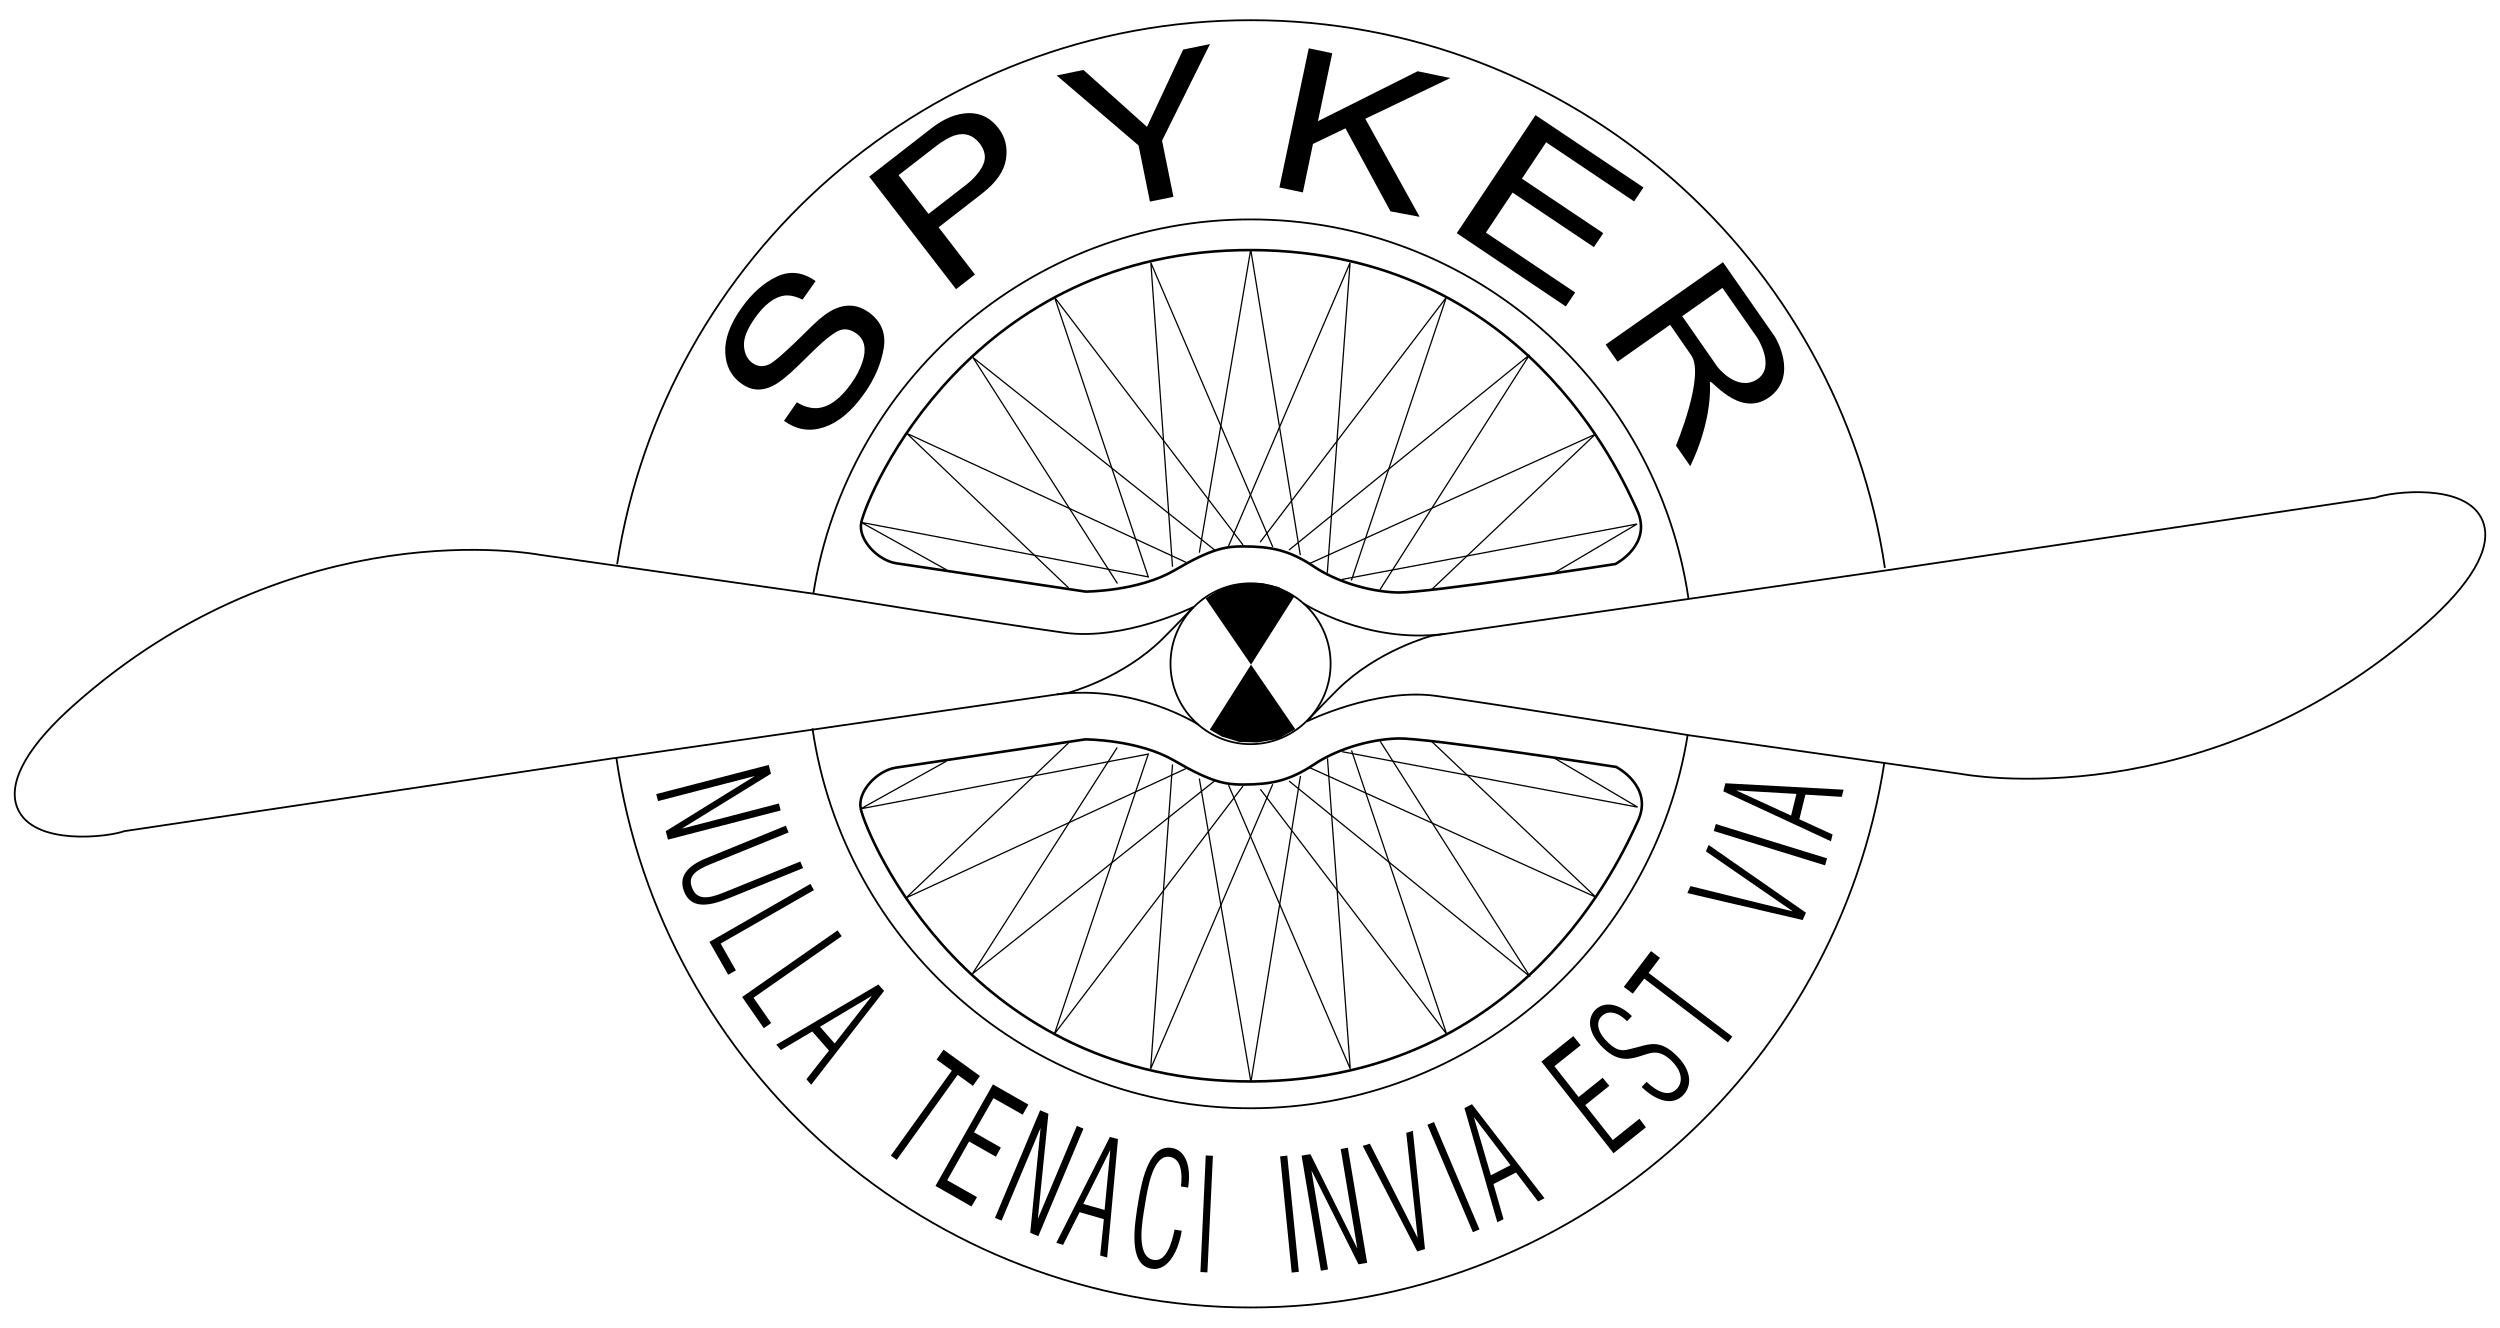 <?xml version="1.0" encoding="utf-8"?>
<!-- Generator: Adobe Illustrator 19.0.0, SVG Export Plug-In . SVG Version: 6.00 Build 0)  -->
<svg version="1.1" id="图层_1" xmlns="http://www.w3.org/2000/svg" xmlns:xlink="http://www.w3.org/1999/xlink" x="0px" y="0px"
	 width="1361.6px" height="723.1px" viewBox="1095 -344 1361.6 723.1" style="enable-background:new 1095 -344 1361.6 723.1;"
	 xml:space="preserve">
<style type="text/css">
	.st0{fill:none;stroke:#000000;stroke-width:0.99;}
	.st1{fill:none;stroke:#000000;stroke-width:1.423;}
	.st2{fill:none;stroke:#000000;stroke-width:0.696;}
</style>
<g>
	<path d="M1529-124.9c3.7,2.3,7.3,3.3,10.8,3.2c6.5-0.4,12.8-4.9,18.8-13.4c2.7-3.8,4.7-7.6,6-11.4c2.5-7.3,1.4-12.6-3.2-15.9
		c-3.4-2.4-6.8-2.9-10-1.3c-3.2,1.6-7.3,4.9-12.3,9.7l-9.1,8.9c-5.9,5.8-10.7,9.6-14.2,11.3c-6,3-11.7,2.6-16.9-1.2
		c-5.7-4-8.6-9.7-8.9-17.1c-0.3-7.3,2.6-15.4,8.8-24.1c5.7-8,12-13.7,19.2-17.1c7.1-3.4,14.2-2.6,21.2,2.4l-7.1,10.1
		c-3.7-1.8-7-2.6-10-2.2c-5.4,0.8-10.8,4.9-16,12.3c-4.2,6-6.2,11.1-5.9,15.2c0.3,4.1,1.8,7.2,4.6,9.2c3.1,2.2,6.5,2.3,10.1,0.2
		c2.3-1.4,6.7-5.2,13.2-11.4l9.5-9.3c4.6-4.5,8.7-7.5,12.4-9.1c6.3-2.7,12.3-2.1,17.9,1.8c7,4.9,9.8,11.6,8.4,19.9
		c-1.4,8.3-4.9,16.6-10.7,24.7c-6.7,9.5-14,15.6-21.8,18.2c-7.8,2.6-15,1.4-21.8-3.5L1529-124.9 M1670.5-302.9l14.6-3l34.6,31
		l19.7-42.1l14.6-3l-26.1,52.6l6.2,30.6l-12.8,2.6l-6.2-30.6L1670.5-302.9 M1807.8-317.7l12.8,2.7l-7.8,37l54.3-27.2l17.8,3.7
		l-46.3,22.2l29.6,53.4l-15.9-3l-24.5-45.2l-17.7,8.5l-5.5,26.4l-12.8-2.7L1807.8-317.7 M1931.3-281.3l58.8,39.4l-5.1,7.6
		l-47.9-32.2l-13.2,19.8l44.3,29.7l-5.1,7.6l-44.3-29.7l-14.5,21.8l48.6,32.6l-5.1,7.6l-59.4-39.9L1931.3-281.3 M1615.1-270.3
		c-2.9,0.9-6.4,2.9-10.3,5.9l-20.4,15.8l16.3,21.1l20.4-15.8c4.6-3.6,7.7-7.3,9.4-11.1c1.7-3.8,1-7.7-2.1-11.7
		C1624.8-270.5,1620.4-271.9,1615.1-270.3 M1568.4-247.8l34.1-26.5c6.7-5.2,13.4-7.9,20-8.1c6.6-0.1,12,2.6,16.3,8.2
		c3.7,4.8,5.1,10.5,4.1,16.9c-1,6.5-5.3,12.7-12.9,18.6l-23.8,18.5l19.8,25.7l-10.3,8L1568.4-247.8z M2030.4-144.2l-19.2-27.6
		l21.9-15.4l19,27.2c0,0,10.4,16.2-0.4,22.8C2040.8-130.6,2030.4-144.2,2030.4-144.2 M2026.3-135.8c-0.1-3.1,15.5,19.9,32.1,8.3
		c16.6-11.7,3.3-33.1,3.3-33.1l-28.3-40.6l-63.9,44.9l6.5,9.3l28.6-20.1l11.5,16.6c7.7,11-8.3,49.2-8.3,49.2l7.8,11.2
		C2015.5-90.1,2027.4-112.7,2026.3-135.8L2026.3-135.8z M1466.5,107.2l0,0.1l52.7-13.7l1,3.8l-61.4,15.9l-1.2-4.6l48.3-29.9l0-0.1
		l-52.5,13.6l-1-3.8l61.3-15.9l1.2,4.8L1466.5,107.2 M1523,105.7l1.5,3.7l-42.6,17.3c-8.3,3.4-12.5,6.6-9.9,13
		c2.6,6.6,8.8,5.8,16.7,2.6l42.2-17.1l1.5,3.6l-40.9,16.6c-11.4,4.6-20.3,5.3-23.9-3.8c-3.2-8.1,1.6-14,12.3-18.3L1523,105.7
		 M1481.4,169l55-31.6l1.9,3.4l-50.8,29.1l8.3,14.6l-4.2,2.4L1481.4,169 M1499.2,199l52-36.3l2.2,3.2l-48,33.5l9.6,13.8l-4,2.8
		L1499.2,199 M1549.6,224.3l20.1-25.7l-0.1-0.1l-28,16.7L1549.6,224.3 M1576.5,195.7l-39.7,51.1l-2.6-3l12.3-15.6l-9.1-10.4
		l-17.1,10.1l-2.5-2.9l55.6-32.8L1576.5,195.7L1576.5,195.7z M1605.1,233.1l3.8-5.4l19.8,14.3l-3.8,5.4l-8.3-6l-33.2,46.3l-3.2-2.3
		l33.2-46.3L1605.1,233.1 M1604.5,301.9l31.3-55.3l19.3,11l-3.1,5.5l-15.9-9l-10.6,18.6l14.6,8.3l-2.7,5l-14.6-8.3l-11.9,21.1
		l16.2,9.2l-3,5.1L1604.5,301.9 M1660.3,319.4l0.1,0.1l21.1-50.3l3.6,1.5l-24.6,58.6l-4.4-1.9l5.6-56.7l-0.1-0.1l-21.1,50.2
		l-3.6-1.5l24.6-58.6l4.5,1.9L1660.3,319.4 M1696.6,315l3.1-32.5l-0.1,0l-14.6,29.2L1696.6,315 M1703.9,276.4l-5.9,64.5l-3.8-1.1
		l2-19.8l-13.2-3.8l-9,17.8l-3.7-1.1l29.2-57.7L1703.9,276.4L1703.9,276.4z M1738.6,326.3c-1.6,10.7-7.4,22.2-16.4,20.7
		c-12.9-2.1-9.4-23.5-7.2-36.8c2.1-12.9,6.3-30.9,18.2-29c8,1.3,10.6,11,8.9,21.6l-3.9-0.6c0.9-7.5,0-15.1-6-16.1
		c-9.4-1.6-12.2,17.6-13.6,26c-1.6,9.6-5.1,28.5,4.8,30.1c6.7,1.1,9.8-8.9,11.3-16.5L1738.6,326.3 M1748.8,348.8l2.9-63.5l3.9,0.2
		l-3,63.5L1748.8,348.8 M1798.5,349.1l-6.3-63.3l3.9-0.4l6.3,63.3L1798.5,349.1 M1834.1,335.7l0.1,0l-9-53.9l3.9-0.7l10.5,62.7
		l-4.7,0.8l-25.5-50.9l-0.1,0l9,53.7l-3.9,0.7l-10.5-62.7l4.8-0.8L1834.1,335.7 M1837.2,280.1l3.9-1.2L1867,330l0.1,0l-6.2-57
		l3.6-1.1l6.6,64.4l-4.2,1.3L1837.2,280.1 M1897.2,327.1l-24.8-58.5l3.6-1.5l24.8,58.5L1897.2,327.1 M1917.7,290.6l-19.8-26
		l-0.1,0.1l9.2,31.4L1917.7,290.6 M1896.7,257.4l39.5,51.2l-3.5,1.8l-12-15.8l-12.3,6.3l5.5,19.1l-3.4,1.7l-17.9-62.2L1896.7,257.4z
		 M1986.6,226.4c7.4-2.1,12.9-3.8,21.2,4.2c7.9,7.5,9.4,16,4,21.8c-5.7,6-14.6,3.5-22.7-4.4l2.7-2.8c5.7,5.5,12.1,8.4,16.4,3.9
		c3.8-4,2.7-10-3-15.5c-6.9-6.6-11.4-4.1-17.1-2.3c-6.6,2.1-12.4,2.6-19.8-4.4c-7.5-7.1-9.6-15.3-4.6-20.7c4.9-5.1,13-3.8,20.1,3.2
		l-2.6,2.8c-4.9-5-10.5-6.3-14-2.6c-3.5,3.7-1.5,9.4,3.5,14.1c4.5,4.3,7.3,5,11.9,3.7L1986.6,226.4 M1984.3,197.2l-4.9-3.7
		l14.8-19.5l4.9,3.7l-6.2,8.2l45.6,34.7l-2.4,3.1l-45.6-34.7L1984.3,197.2 M2014,142.4l1.7-3.8l55.4,13.7l0.1-0.1l-47.1-32.5
		l1.5-3.5l53,36.9l-1.8,4L2014,142.4 M2089,127.3l-60.6-18.7l1.1-3.8l60.6,18.7L2089,127.3 M2073.4,88.4l-32.5-1.9l0,0.1l29.6,13.6
		L2073.4,88.4 M2034.7,82.6l64.4,3.5l-1,3.9l-19.8-1.2l-3.3,13.4l18.1,8.3l-0.9,3.7L2033.6,87L2034.7,82.6L2034.7,82.6z
		 M1973.8,284.1l-39.3-49.9l17.4-13.9l4,5l-14.3,11.4l13.2,16.8l13.1-10.5l3.6,4.4l-13.1,10.5l15,19l14.5-11.6l3.5,4.7L1973.8,284.1
		"/>
	<path class="st0" d="M1805-15.3c0,0,34.3,22.2,77.2,16.5 M1747.6,50.6c0,0-34-22-77-16.4"/>
	<path class="st1" d="M1564.1-59.5c-2,9.4,9.1,20.8,19.1,22.3l103,15.4c0,0,28.8,0,48.7-11.7c20-11.8,28-12.9,36.8-12.9
		c15.7,0,25.6,2,39.4,11.3c10.8,7.2,28.3,13.3,45,13.8c15.4,0.5,118.7-15.5,118.7-15.5s20.5-10.5,11.8-29.4
		c-9-19.6-62-140.6-209-141.6C1623.3-208.8,1567.3-74.5,1564.1-59.5L1564.1-59.5z"/>
	<path class="st2" d="M1610.6-33.6l-46.6-25.9l156.4,29.7l-51-152.2L1772-47.2"/>
	<path class="st2" d="M1764.1-46.6l66.2-154.3L1817.9-32"/>
	<path class="st2" d="M1808.3-37.1l155.6-70.4l-89.5,84.9 M1677-23.8l-88.2-84.2l152.2,70.3"/>
	<path class="st2" d="M1733.6-35.3l-11.8-165.6l66.4,154.8"/>
	<path class="st2" d="M1781.3-48.7L1882.7-182L1831-27.8"/>
	<path class="st2" d="M1825.8-28.4l160.8-30.2l-45.9,27.1 M1703.6-26.2l-78.7-123.1l131.7,104.9"/>
	<path class="st2" d="M1748.2-43l28-165.1l27,166.5"/>
	<path class="st2" d="M1797-44.4l131-106.3l-81.5,128"/>
	<path class="st1" d="M1563.8,96.5c-2-9.5,9.1-20.9,19.1-22.4L1686,58.7c0,0,28.9,0,48.8,11.7c20.1,11.8,28.1,12.9,36.9,12.9
		c15.7,0,25.6-2,39.5-11.3c10.8-7.2,28.4-13.3,45.1-13.8c15.4-0.5,118.9,15.5,118.9,15.5s20.6,10.5,11.9,29.4
		c-9.1,19.6-62.1,140.8-209.4,141.9C1623.1,246,1567,111.5,1563.8,96.5L1563.8,96.5z"/>
	<path class="st2" d="M1610.4,70.6l-46.6,25.9l156.6-29.8l-51.1,152.4l102.7-135"/>
	<path class="st2" d="M1764.1,83.6l66.3,154.5L1818,69"/>
	<path class="st2" d="M1808.3,74.1l155.8,70.5l-89.7-85.1 M1676.9,60.7l-88.4,84.3l152.4-70.4"/>
	<path class="st2" d="M1733.6,72.3l-11.9,165.8l66.5-155"/>
	<path class="st2" d="M1781.4,85.8l101.5,133.4l-51.8-154.5"/>
	<path class="st2" d="M1825.9,65.4l161,30.2l-46-27.1 M1703.5,63.1l-78.9,123.3l131.9-105.1"/>
	<path class="st2" d="M1748.2,80l28.1,165.3l27-166.7"/>
	<path class="st2" d="M1797.1,81.4l131.2,106.5l-81.6-128.2"/>
	<ellipse class="st0" cx="1776.1" cy="17.5" rx="43.6" ry="43.8"/>
	<path d="M1751.6-18.1l48.9,71.3l-9.2,5.2l-11.5,2l-9.8-0.3l-9.5-2.9l-6.6-3.8l46-72.5l-8.6-5.2l-8.6-2h-8.1l-8.9,0.9l-7.5,3.2
		L1751.6-18.1"/>
	<path class="st0" d="M2121.3,71.3c-25.8,168.1-170.5,296.8-345.1,296.8c-175.5,0-320.8-130-345.5-299.3 M1431.1-36.7
		c26-167.8,170.6-296.3,345.1-296.3c175.2,0,320.2,129.5,345.4,298.3"/>
	<path class="st0" d="M2014.2,56.1c-18.4,115.4-118,203.5-238.1,203.5c-121.3,0-221.6-89.9-238.6-206.9 M1538-20.8
		c18.3-115.4,118-203.7,238.1-203.7c121.1,0,221.3,89.6,238.5,206.4"/>
	<path class="st0" d="M2447.2-60.2c-8.5-21.4-50.4-15.8-58.2-12.8l-266.3,39.6l-0.7,0.1l-105.2,15.2L1874.7,2.3
		c0,0-29.5,7.8-51.2,29.3c-8,7.9-16.9,17.4-16.9,17.4s37.6-18.5,70.4-14c36.4,5,138.9,21.6,138.9,21.6l0.1,0l106.4,15.1l40.7,5.8
		c0,0,133,25.5,253.8-82.4C2439-24.6,2453.2-45,2447.2-60.2L2447.2-60.2z M1534.7,53.8l142.2-20.5c0,0,29.5-7.8,51.2-29.3
		c8-7.9,16.9-17.4,16.9-17.4s-37.6,18.5-70.4,14c-36.4-5-138.9-21.6-138.9-21.6l-0.9-0.1l-105.6-15l-40.7-5.8
		c0,0-133-25.5-253.8,82.4c-22.1,19.7-36.3,40.2-30.3,55.4c8.5,21.4,50.4,15.8,58.2,12.8L1428.8,69l0.9-0.1L1534.7,53.8L1534.7,53.8
		z"/>
</g>
</svg>
